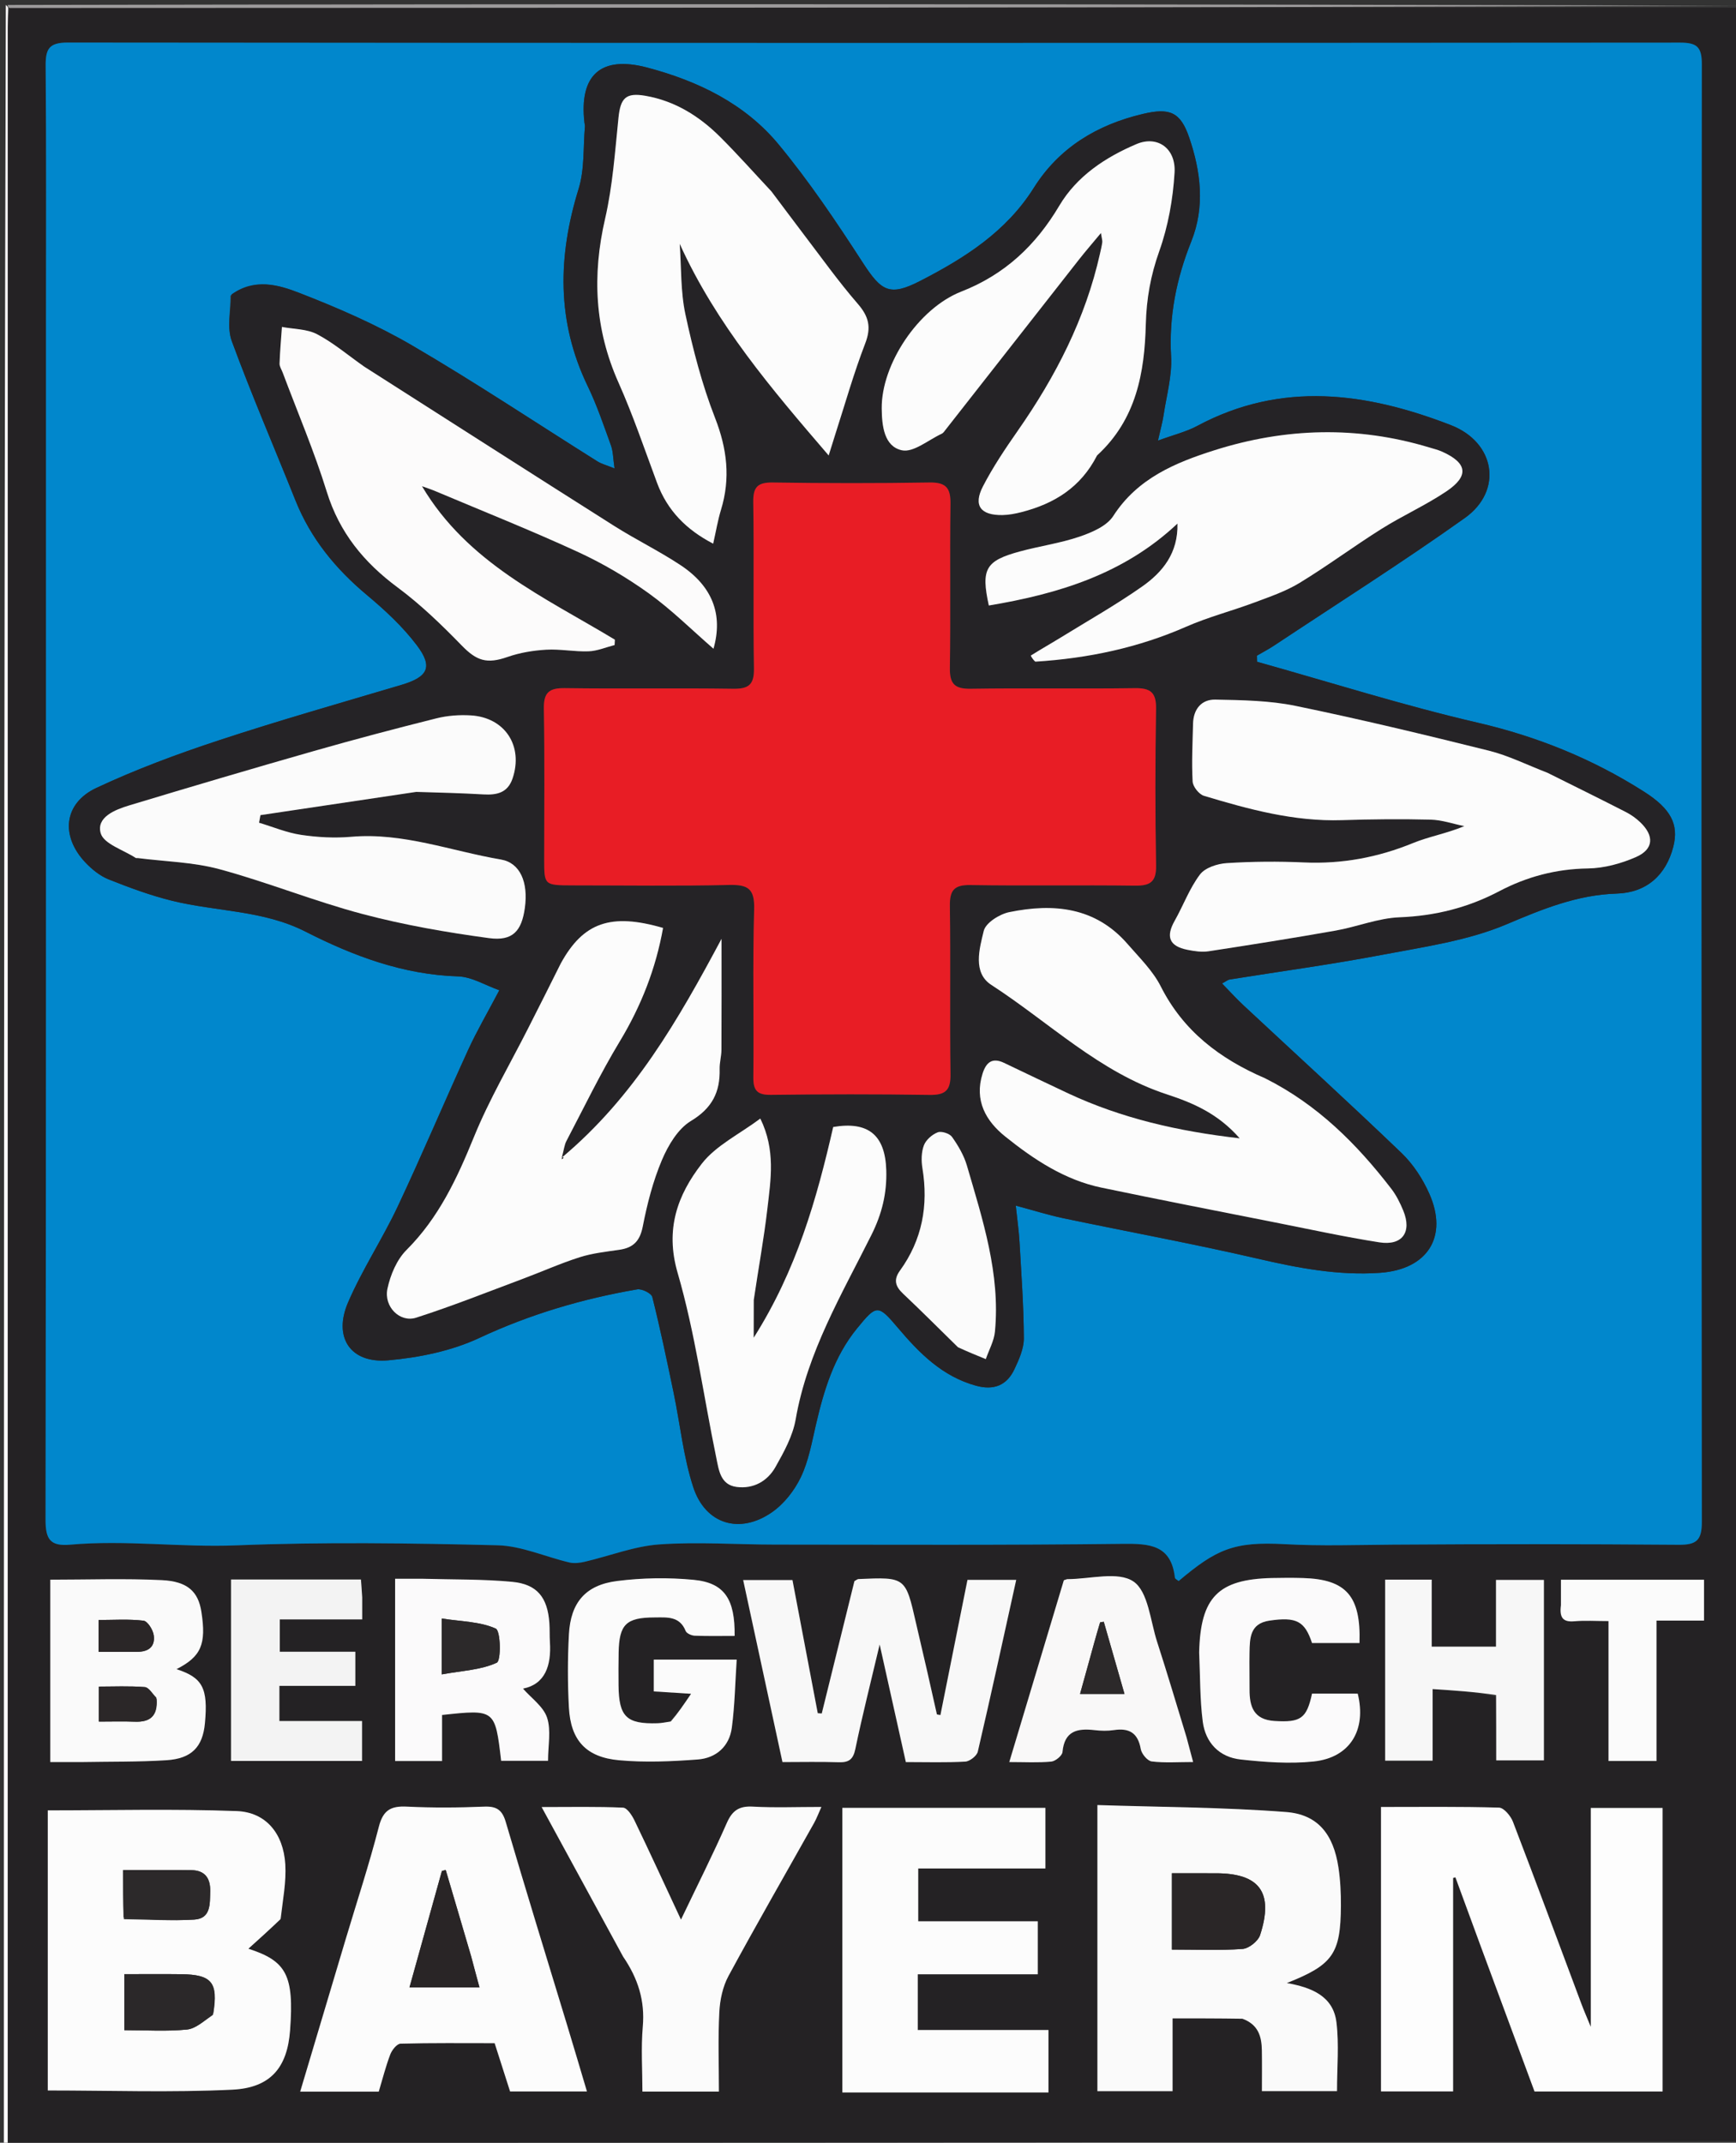 <?xml version="1.0" encoding="UTF-8"?>
<svg xmlns="http://www.w3.org/2000/svg" xmlns:xlink="http://www.w3.org/1999/xlink" version="1.1" id="Layer_1" x="0px" y="0px" width="100%" viewBox="0 0 449 554" xml:space="preserve">
<rect x="0" y="0" width="449" height="554" fill="#333333" stroke="none"/>
<path fill="#242224" opacity="1" stroke="none" d=" M450,2   C450,185.693 450,369.385 449.531,553.541   C300.137,554.005 151.21,554.005 1.993,554.005   C1.993,551.837 1.993,550.199 1.993,548.562   C1.993,368.074 1.993,187.587 1.998,7.099   C1.998,5.434 2.072,3.77 2.566,2.06   C152.014,2.009 301.007,2.005 450,2  M11.893,84.5   C11.893,90.166 11.893,95.832 11.893,101.498   C11.894,198.659 11.933,295.82 11.783,392.981   C11.775,398.026 13.039,399.828 18.167,399.37   C32.486,398.091 46.792,400.119 61.179,399.544   C83.642,398.647 106.175,398.974 128.66,399.525   C134.9,399.678 141.061,402.521 147.293,403.977   C148.554,404.272 150.02,404.072 151.314,403.77   C157.719,402.273 164.035,399.766 170.503,399.305   C180.427,398.598 190.45,399.343 200.431,399.348   C230.429,399.364 260.429,399.514 290.423,399.154   C297.427,399.07 302.924,399.473 303.877,407.898   C303.914,408.227 304.525,408.492 304.848,408.769   C314.566,400.586 319.076,398.509 332.261,399.238   C341.624,399.756 350.915,399.428 360.247,399.363   C384.911,399.192 409.578,399.203 434.242,399.395   C438.763,399.431 440.168,398.226 440.163,393.539   C440.036,267.88 440.039,142.221 440.159,16.562   C440.163,12.078 438.83,11.017 434.501,11.02   C295.509,11.128 156.518,11.135 17.526,11.001   C12.689,10.996 11.773,12.64 11.809,17.005   C11.994,39.168 11.894,61.335 11.893,84.5  M383.312,504.138   C387.864,516.411 392.416,528.685 396.892,540.753   C408.253,540.753 419.197,540.753 430.012,540.753   C430.012,516.16 430.012,491.815 430.012,467.442   C423.494,467.442 417.406,467.442 411.438,467.442   C411.438,486.195 411.438,504.692 411.438,524.032   C410.444,521.604 409.676,519.86 409.008,518.077   C403.126,502.38 397.317,486.655 391.307,471.007   C390.727,469.497 388.97,467.393 387.706,467.355   C377.603,467.056 367.486,467.188 357.182,467.188   C357.182,492.009 357.182,516.362 357.182,540.723   C363.729,540.723 369.983,540.723 375.834,540.723   C375.834,522.148 375.834,503.849 375.834,485.55   C376.031,485.492 376.229,485.434 376.427,485.375   C378.638,491.382 380.85,497.389 383.312,504.138  M72.764,495.839   C73.145,491.226 74.065,486.58 73.786,482.007   C73.3,474.047 68.781,468.525 61.201,468.247   C44.972,467.651 28.705,468.064 12.357,468.064   C12.357,492.073 12.357,516.439 12.357,540.486   C28.482,540.486 44.307,541.042 60.068,540.285   C70.078,539.805 74.319,534.47 75.028,524.916   C76.085,510.66 74.078,507.018 64.243,503.835   C66.701,501.624 69.535,499.074 72.764,495.839  M321.779,522.028   C325.515,523.469 326.31,526.611 326.369,530.113   C326.429,533.684 326.382,537.257 326.382,540.656   C333.47,540.656 339.716,540.656 345.804,540.656   C345.804,534.488 346.358,528.601 345.659,522.866   C344.838,516.126 339.295,513.854 332.826,512.709   C344.748,507.997 346.741,505.144 346.813,492.752   C346.832,489.437 346.672,486.083 346.175,482.81   C344.885,474.318 340.923,469.128 332.629,468.49   C316.452,467.247 300.18,467.225 283.831,466.693   C283.831,492.108 283.831,516.46 283.831,540.67   C290.482,540.67 296.734,540.67 303.275,540.67   C303.275,534.215 303.275,528.091 303.275,521.841   C309.353,521.841 315.128,521.841 321.779,522.028  M146.47,523.018   C141.224,505.698 135.908,488.4 130.8,471.041   C129.879,467.913 128.407,466.968 125.206,467.101   C118.558,467.377 111.879,467.424 105.235,467.097   C101.128,466.895 99.097,467.972 97.994,472.267   C95.475,482.07 92.297,491.703 89.397,501.408   C85.505,514.427 81.622,527.449 77.639,540.79   C84.687,540.79 91.259,540.79 97.959,540.79   C98.954,537.486 99.764,534.255 100.942,531.164   C101.375,530.027 102.652,528.413 103.582,528.388   C111.675,528.169 119.777,528.262 127.935,528.262   C129.383,532.788 130.686,536.861 131.928,540.744   C138.742,540.744 145.147,540.744 151.806,540.744   C150.067,534.881 148.42,529.323 146.47,523.018  M238.5,541   C249.407,541 260.314,541 271.178,541   C271.178,535.34 271.178,530.384 271.178,524.849   C259.808,524.849 248.596,524.849 237.37,524.849   C237.37,519.839 237.37,515.414 237.37,510.452   C247.862,510.452 258.102,510.452 268.413,510.452   C268.413,505.675 268.413,501.443 268.413,496.743   C257.867,496.743 247.627,496.743 237.491,496.743   C237.491,492.053 237.491,487.844 237.491,483.089   C248.748,483.089 259.629,483.089 270.379,483.089   C270.379,477.472 270.379,472.421 270.379,467.411   C252.698,467.411 235.43,467.411 217.861,467.411   C217.861,491.977 217.861,516.317 217.861,541   C224.566,541 231.033,541 238.5,541  M161.32,506.202   C165.036,511.543 166.834,517.292 166.252,523.956   C165.768,529.508 166.153,535.136 166.153,540.774   C173.018,540.774 179.27,540.774 185.937,540.774   C185.937,533.775 185.693,526.984 186.045,520.224   C186.209,517.061 186.929,513.635 188.419,510.882   C195.61,497.6 203.157,484.51 210.55,471.336   C211.218,470.146 211.691,468.847 212.442,467.181   C205.997,467.181 200.331,467.41 194.695,467.097   C191.176,466.902 189.405,468.091 187.984,471.322   C184.419,479.422 180.425,487.333 176.127,496.314   C171.821,487.085 168.042,478.85 164.109,470.689   C163.469,469.361 162.195,467.41 161.141,467.363   C154.438,467.059 147.714,467.208 140.086,467.208   C147.373,480.569 154.183,493.053 161.32,506.202  M239.735,431.759   C238.792,427.713 237.832,423.671 236.91,419.62   C234.206,407.731 234.212,407.727 222.029,408.262   C221.749,408.274 221.48,408.537 220.99,408.798   C218.197,420.103 215.368,431.558 212.539,443.014   C212.195,442.991 211.85,442.968 211.506,442.945   C209.32,431.444 207.133,419.942 204.962,408.517   C200.593,408.517 196.552,408.517 192.214,408.517   C195.627,424.325 198.955,439.739 202.375,455.578   C207.298,455.578 212.107,455.466 216.906,455.624   C219.512,455.709 220.658,454.945 221.229,452.19   C223.013,443.587 225.182,435.065 227.517,425.178   C229.96,436.15 232.109,445.798 234.288,455.579   C239.699,455.579 244.697,455.743 249.669,455.458   C250.829,455.391 252.645,453.971 252.899,452.879   C256.328,438.167 259.534,423.402 262.834,408.475   C258.416,408.475 254.342,408.475 250.226,408.475   C247.856,420.313 245.542,431.869 243.229,443.424   C242.927,443.37 242.625,443.315 242.323,443.26   C241.519,439.697 240.714,436.135 239.735,431.759  M21.578,455.574   C28.729,455.442 35.895,455.556 43.025,455.105   C49.585,454.69 52.435,451.649 53.002,445.53   C53.842,436.47 52.41,433.75 45.65,431.557   C52.025,428.299 53.395,425.142 52.087,416.725   C51.286,411.569 48.58,408.862 41.863,408.538   C32.294,408.078 22.687,408.421 13.006,408.421   C13.006,424.223 13.006,439.648 13.006,455.574   C15.686,455.574 18.146,455.574 21.578,455.574  M108.603,408.18   C106.49,408.18 104.377,408.18 102.192,408.18   C102.192,424.218 102.192,439.727 102.192,455.315   C106.308,455.315 110.071,455.315 114.332,455.315   C114.332,451.157 114.332,447.242 114.332,443.402   C128.049,441.93 128.049,441.93 129.618,455.253   C133.632,455.253 137.683,455.253 141.745,455.253   C141.745,451.299 142.581,447.378 141.493,444.093   C140.542,441.22 137.429,439.064 135.269,436.589   C140.988,435.454 142.616,430.653 142.231,424.589   C142.126,422.931 142.208,421.262 142.09,419.606   C141.624,413.041 138.95,409.59 132.472,408.978   C124.885,408.262 117.216,408.408 108.603,408.18  M173.054,445.172   C172.065,445.299 171.079,445.511 170.087,445.541   C162.031,445.788 160.061,443.876 159.98,435.743   C159.952,432.914 159.953,430.084 160.006,427.255   C160.144,419.99 161.92,418.197 169.321,418.185   C172.405,418.18 175.787,417.76 177.334,421.677   C177.585,422.313 178.847,422.873 179.664,422.905   C183.111,423.041 186.567,422.963 190.005,422.963   C190.133,413.457 187.383,409.23 179.432,408.462   C172.869,407.828 166.105,407.934 159.564,408.769   C151.414,409.81 147.593,414.358 147.147,422.529   C146.802,428.833 146.799,435.186 147.143,441.491   C147.604,449.936 151.542,454.331 160.13,455.11   C166.855,455.721 173.717,455.418 180.472,454.911   C185.188,454.556 188.63,451.552 189.275,446.724   C190.051,440.91 190.146,435.005 190.54,429.089   C182.819,429.089 176.059,429.089 169.094,429.089   C169.094,431.893 169.094,434.479 169.094,437.312   C171.839,437.485 174.426,437.649 178.74,437.923   C176.73,440.887 175.336,442.945 173.054,445.172  M386.981,438.732   C386.981,444.186 386.981,449.64 386.981,455.138   C391.42,455.138 395.44,455.138 399.321,455.138   C399.321,439.286 399.321,423.885 399.321,408.483   C395.066,408.483 391.164,408.483 386.923,408.483   C386.923,414.389 386.923,419.986 386.923,425.737   C381.341,425.737 376.106,425.737 370.298,425.737   C370.298,419.781 370.298,414.064 370.298,408.406   C365.948,408.406 362.177,408.406 358.255,408.406   C358.255,424.169 358.255,439.693 358.255,455.217   C362.449,455.217 366.334,455.217 370.534,455.217   C370.534,449.074 370.534,443.296 370.534,436.708   C376.227,437.078 381.57,437.425 386.981,438.732  M306.802,448.797   C304.304,440.697 301.889,432.571 299.281,424.507   C297.518,419.056 296.979,411.499 293.159,408.895   C289.178,406.18 281.914,408.279 276.086,408.281   C275.927,408.281 275.768,408.375 275.154,408.568   C270.57,423.834 265.909,439.358 261.04,455.574   C265.035,455.574 268.492,455.776 271.9,455.456   C272.979,455.354 274.719,453.929 274.804,452.987   C275.299,447.522 278.642,446.794 283.104,447.321   C284.748,447.515 286.465,447.558 288.094,447.311   C292.073,446.71 294.317,448.048 295.048,452.215   C295.266,453.457 296.778,455.275 297.875,455.412   C301.243,455.831 304.698,455.565 308.591,455.565   C307.915,453.054 307.451,451.329 306.802,448.797  M93.682,412.586   C93.571,411.165 93.46,409.745 93.353,408.369   C81.892,408.369 70.949,408.369 59.752,408.369   C59.752,424.113 59.752,439.644 59.752,455.286   C71.325,455.286 82.551,455.286 93.642,455.286   C93.642,451.733 93.642,448.504 93.642,444.971   C86.332,444.971 79.397,444.971 72.262,444.971   C72.262,441.918 72.262,439.183 72.262,435.882   C78.998,435.882 85.546,435.882 91.904,435.882   C91.904,432.709 91.904,430.106 91.904,427.058   C85.232,427.058 78.819,427.058 72.364,427.058   C72.364,424.037 72.364,421.48 72.364,418.7   C76.16,418.7 79.645,418.7 83.13,418.7   C86.55,418.7 89.969,418.7 93.682,418.7   C93.682,416.435 93.682,414.954 93.682,412.586  M310.152,427.662   C310.424,433.47 310.34,439.324 311.072,445.073   C311.771,450.559 315.344,454.308 320.875,454.912   C327.122,455.595 333.535,456.077 339.749,455.429   C349.198,454.444 353.486,447.268 351.161,437.878   C347.205,437.878 343.249,437.878 339.344,437.878   C337.954,444.372 336.367,445.367 329.641,444.953   C324.243,444.62 323.157,441.232 323.183,436.775   C323.202,433.61 323.115,430.444 323.176,427.281   C323.249,423.539 323.269,419.755 328.317,419.013   C335.273,417.991 337.465,419.105 339.345,424.807   C343.457,424.807 347.547,424.807 351.619,424.807   C352.013,412.647 348.182,408.315 336.985,407.994   C334.323,407.917 331.655,407.927 328.992,407.99   C315.098,408.315 310.484,412.915 310.152,427.662  M403.724,415.501   C403.305,418.208 404.225,419.444 407.186,419.179   C409.931,418.934 412.716,419.127 416.028,419.127   C416.028,431.589 416.028,443.436 416.028,455.296   C420.363,455.296 424.123,455.296 428.437,455.296   C428.437,443.153 428.437,431.27 428.437,419.009   C432.909,419.009 436.828,419.009 440.731,419.009   C440.731,415.222 440.731,411.845 440.731,408.431   C428.33,408.431 416.268,408.431 403.724,408.431   C403.724,410.63 403.724,412.583 403.724,415.501  z"></path>
<path fill="#FFFDFE" opacity="1" stroke="none" d=" M2.111,2.105   C2.072,3.77 1.998,5.434 1.998,7.099   C1.993,187.587 1.993,368.074 1.993,548.562   C1.993,550.199 1.993,551.837 1.993,554.005   C151.21,554.005 300.137,554.005 449.531,554.003   C448.667,554.333 447.334,554.956 446,554.958   C405,555.009 364,555 323,555   C215.667,555 108.333,555 1,555   C1,370.333 1,185.667 1.507,1.278   C2.046,1.74 2.079,1.923 2.111,2.105  z"></path>
<path fill="#9D9B9C" opacity="1" stroke="none" d=" M2.566,2.06   C2.079,1.923 2.046,1.74 2.007,1.278   C151.333,1 300.667,1 450,1.5   C301.007,2.005 152.014,2.009 2.566,2.06  z"></path>
<path fill="#0187CC" opacity="1" stroke="none" d=" M11.893,84   C11.894,61.335 11.994,39.168 11.809,17.005   C11.773,12.64 12.689,10.996 17.526,11.001   C156.518,11.135 295.509,11.128 434.501,11.02   C438.83,11.017 440.163,12.078 440.159,16.562   C440.039,142.221 440.036,267.88 440.163,393.539   C440.168,398.226 438.763,399.431 434.242,399.395   C409.578,399.203 384.911,399.192 360.247,399.363   C350.915,399.428 341.624,399.756 332.261,399.238   C319.076,398.509 314.566,400.586 304.848,408.769   C304.525,408.492 303.914,408.227 303.877,407.898   C302.924,399.473 297.427,399.07 290.423,399.154   C260.429,399.514 230.429,399.364 200.431,399.348   C190.45,399.343 180.427,398.598 170.503,399.305   C164.035,399.766 157.719,402.273 151.314,403.77   C150.02,404.072 148.554,404.272 147.293,403.977   C141.061,402.521 134.9,399.678 128.66,399.525   C106.175,398.974 83.642,398.647 61.179,399.544   C46.792,400.119 32.486,398.091 18.167,399.37   C13.039,399.828 11.775,398.026 11.783,392.981   C11.933,295.82 11.894,198.659 11.893,101.498   C11.893,95.832 11.893,90.166 11.893,84  M59.612,76.456   C59.662,80.389 58.666,84.708 59.948,88.188   C65.054,102.052 70.918,115.635 76.409,129.36   C80.348,139.205 86.766,147.046 94.859,153.811   C99.548,157.729 104.151,161.99 107.814,166.836   C112.086,172.488 110.666,175.043 103.809,177.081   C88.015,181.776 72.157,186.282 56.514,191.439   C45.792,194.975 35.133,198.932 24.923,203.718   C16.462,207.683 15.597,216.156 22.113,223.021   C23.797,224.795 25.888,226.483 28.125,227.372   C33.513,229.513 39.004,231.548 44.625,232.922   C56.042,235.714 68.121,235.322 79.008,240.866   C91.379,247.164 104.241,251.988 118.468,252.443   C122.062,252.558 125.589,254.776 129.145,256.026   C126.007,261.987 123.305,266.591 121.096,271.419   C114.934,284.889 109.176,298.546 102.866,311.944   C98.903,320.359 93.702,328.213 90.024,336.736   C86.11,345.807 90.673,352.576 100.436,351.706   C108.41,350.995 116.746,349.301 123.939,345.94   C137.071,339.803 150.658,335.794 164.806,333.36   C166.013,333.152 168.473,334.37 168.716,335.337   C170.774,343.539 172.506,351.826 174.229,360.11   C175.919,368.235 176.743,376.627 179.292,384.464   C182.438,394.134 191.371,396.788 199.714,390.948   C202.815,388.777 205.487,385.349 207.133,381.91   C209.111,377.779 209.943,373.06 210.99,368.53   C213.069,359.542 215.664,350.816 221.638,343.494   C226.737,337.244 227.059,337.188 232.276,343.352   C237.828,349.911 243.743,355.872 252.415,358.265   C257.007,359.532 260.388,358.216 262.364,354.026   C263.554,351.502 264.821,348.672 264.807,345.986   C264.765,337.709 264.165,329.432 263.693,321.16   C263.526,318.242 263.101,315.338 262.717,311.706   C267.409,312.962 271.178,314.162 275.03,314.969   C291.797,318.482 308.661,321.568 325.344,325.435   C335.801,327.859 346.188,329.842 356.952,329.079   C369.191,328.212 374.613,319.807 369.697,308.669   C368,304.823 365.519,301.009 362.501,298.114   C349.04,285.197 335.246,272.628 321.598,259.905   C319.74,258.173 318.033,256.28 316.074,254.275   C317.169,253.689 317.573,253.324 318.024,253.252   C331.17,251.14 344.378,249.364 357.451,246.874   C368.334,244.801 379.624,243.231 389.686,238.966   C399.018,235.011 407.939,231.356 418.17,231.034   C425.871,230.792 430.895,226.264 432.78,218.934   C434.261,213.177 432.178,209.118 425.228,204.693   C411.916,196.219 397.638,190.428 382.138,186.839   C362.949,182.395 344.117,176.414 325.13,171.097   C325.118,170.571 325.106,170.044 325.093,169.518   C326.582,168.648 328.119,167.85 329.554,166.898   C346.034,155.965 362.763,145.38 378.871,133.922   C388.813,126.851 386.729,114.367 375.271,109.924   C353.425,101.453 331.493,98.422 309.617,110.142   C306.835,111.632 303.66,112.391 299.496,113.919   C300.199,110.782 300.688,109.085 300.946,107.353   C301.7,102.289 303.174,97.165 302.891,92.148   C302.305,81.73 304.28,71.99 308.112,62.424   C311.708,53.444 310.58,44.358 307.571,35.548   C305.303,28.906 302.498,27.823 295.567,29.463   C283.73,32.263 273.917,38.179 267.368,48.591   C260.222,59.952 249.437,66.757 237.973,72.646   C230.044,76.72 227.935,75.293 223.096,67.819   C216.322,57.357 209.322,46.943 201.393,37.356   C192.657,26.792 180.503,20.931 167.402,17.47   C155.351,14.288 149.765,19.424 151.161,31.727   C151.198,32.058 151.316,32.393 151.288,32.716   C150.811,38.092 151.222,43.746 149.662,48.789   C144.28,66.19 143.913,83.087 151.997,99.816   C154.38,104.747 156.146,109.986 158.016,115.149   C158.59,116.733 158.568,118.533 158.949,121.117   C156.845,120.263 155.577,119.952 154.527,119.292   C138.604,109.299 122.943,98.862 106.719,89.387   C97.443,83.97 87.448,79.624 77.414,75.73   C72.041,73.646 65.874,71.818 59.612,76.456  z"></path>
<path fill="#FDFDFD" opacity="1" stroke="none" d=" M383.187,503.767   C380.85,497.389 378.638,491.382 376.427,485.375   C376.229,485.434 376.031,485.492 375.834,485.55   C375.834,503.849 375.834,522.148 375.834,540.723   C369.983,540.723 363.729,540.723 357.182,540.723   C357.182,516.362 357.182,492.009 357.182,467.188   C367.486,467.188 377.603,467.056 387.706,467.355   C388.97,467.393 390.727,469.497 391.307,471.007   C397.317,486.655 403.126,502.38 409.008,518.077   C409.676,519.86 410.444,521.604 411.438,524.032   C411.438,504.692 411.438,486.195 411.438,467.442   C417.406,467.442 423.494,467.442 430.012,467.442   C430.012,491.815 430.012,516.16 430.012,540.753   C419.197,540.753 408.253,540.753 396.892,540.753   C392.416,528.685 387.864,516.411 383.187,503.767  z"></path>
<path fill="#FCFCFC" opacity="1" stroke="none" d=" M72.567,496.182   C69.535,499.074 66.701,501.624 64.243,503.835   C74.078,507.018 76.085,510.66 75.028,524.916   C74.319,534.47 70.078,539.805 60.068,540.285   C44.307,541.042 28.482,540.486 12.357,540.486   C12.357,516.439 12.357,492.073 12.357,468.064   C28.705,468.064 44.972,467.651 61.201,468.247   C68.781,468.525 73.3,474.047 73.786,482.007   C74.065,486.58 73.145,491.226 72.567,496.182  M55.174,520.556   C56.463,512.57 54.833,510.533 46.919,510.427   C41.99,510.362 37.059,510.415 32.163,510.415   C32.163,515.572 32.163,520.121 32.163,524.896   C37.781,524.896 43.101,525.249 48.335,524.734   C50.637,524.507 52.764,522.513 55.174,520.556  M32.04,496.21   C38.107,496.279 44.194,496.671 50.235,496.306   C54.564,496.046 54.276,492.259 54.366,489.053   C54.461,485.651 53.037,483.579 49.507,483.525   C43.737,483.438 37.965,483.502 31.848,483.502   C31.848,487.671 31.848,491.471 32.04,496.21  z"></path>
<path fill="#FAFAFA" opacity="1" stroke="none" d=" M321.341,521.935   C315.128,521.841 309.353,521.841 303.275,521.841   C303.275,528.091 303.275,534.215 303.275,540.67   C296.734,540.67 290.482,540.67 283.831,540.67   C283.831,516.46 283.831,492.108 283.831,466.693   C300.18,467.225 316.452,467.247 332.629,468.49   C340.923,469.128 344.885,474.318 346.175,482.81   C346.672,486.083 346.832,489.437 346.813,492.752   C346.741,505.144 344.748,507.997 332.826,512.709   C339.295,513.854 344.838,516.126 345.659,522.866   C346.358,528.601 345.804,534.488 345.804,540.656   C339.716,540.656 333.47,540.656 326.382,540.656   C326.382,537.257 326.429,533.684 326.369,530.113   C326.31,526.611 325.515,523.469 321.341,521.935  M311.518,484.327   C308.78,484.327 306.043,484.327 303.103,484.327   C303.103,488.256 303.103,491.397 303.103,494.539   C303.103,497.642 303.103,500.745 303.103,504.06   C309.546,504.06 315.492,504.324 321.388,503.89   C323.024,503.769 325.406,501.868 325.917,500.29   C329.476,489.281 325.79,484.332 314.458,484.328   C313.795,484.328 313.132,484.328 311.518,484.327  z"></path>
<path fill="#FCFCFC" opacity="1" stroke="none" d=" M146.621,523.391   C148.42,529.323 150.067,534.881 151.806,540.744   C145.147,540.744 138.742,540.744 131.928,540.744   C130.686,536.861 129.383,532.788 127.935,528.262   C119.777,528.262 111.675,528.169 103.582,528.388   C102.652,528.413 101.375,530.027 100.942,531.164   C99.764,534.255 98.954,537.486 97.959,540.79   C91.259,540.79 84.687,540.79 77.639,540.79   C81.622,527.449 85.505,514.427 89.397,501.408   C92.297,491.703 95.475,482.07 97.994,472.267   C99.097,467.972 101.128,466.895 105.235,467.097   C111.879,467.424 118.558,467.377 125.206,467.101   C128.407,466.968 129.879,467.913 130.8,471.041   C135.908,488.4 141.224,505.698 146.621,523.391  M121.841,505.71   C119.653,498.298 117.465,490.887 115.278,483.475   C114.95,483.562 114.623,483.649 114.296,483.736   C111.519,493.704 108.743,503.673 105.909,513.846   C112.174,513.846 117.943,513.846 124.014,513.846   C123.304,511.252 122.655,508.879 121.841,505.71  z"></path>
<path fill="#FCFCFC" opacity="1" stroke="none" d=" M238,541   C231.033,541 224.566,541 217.861,541   C217.861,516.317 217.861,491.977 217.861,467.411   C235.43,467.411 252.698,467.411 270.379,467.411   C270.379,472.421 270.379,477.472 270.379,483.089   C259.629,483.089 248.748,483.089 237.491,483.089   C237.491,487.844 237.491,492.053 237.491,496.743   C247.627,496.743 257.867,496.743 268.413,496.743   C268.413,501.443 268.413,505.675 268.413,510.452   C258.102,510.452 247.862,510.452 237.37,510.452   C237.37,515.414 237.37,519.839 237.37,524.849   C248.596,524.849 259.808,524.849 271.178,524.849   C271.178,530.384 271.178,535.34 271.178,541   C260.314,541 249.407,541 238,541  z"></path>
<path fill="#FBFBFB" opacity="1" stroke="none" d=" M161.156,505.87   C154.183,493.053 147.373,480.569 140.086,467.208   C147.714,467.208 154.438,467.059 161.141,467.363   C162.195,467.41 163.469,469.361 164.109,470.689   C168.042,478.85 171.821,487.085 176.127,496.314   C180.425,487.333 184.419,479.422 187.984,471.322   C189.405,468.091 191.176,466.902 194.695,467.097   C200.331,467.41 205.997,467.181 212.442,467.181   C211.691,468.847 211.218,470.146 210.55,471.336   C203.157,484.51 195.61,497.6 188.419,510.882   C186.929,513.635 186.209,517.061 186.045,520.224   C185.693,526.984 185.937,533.775 185.937,540.774   C179.27,540.774 173.018,540.774 166.153,540.774   C166.153,535.136 165.768,529.508 166.252,523.956   C166.834,517.292 165.036,511.543 161.156,505.87  z"></path>
<path fill="#F8F8F8" opacity="1" stroke="none" d=" M239.822,432.166   C240.714,436.135 241.519,439.697 242.323,443.26   C242.625,443.315 242.927,443.37 243.229,443.424   C245.542,431.869 247.856,420.313 250.226,408.475   C254.342,408.475 258.416,408.475 262.834,408.475   C259.534,423.402 256.328,438.167 252.899,452.879   C252.645,453.971 250.829,455.391 249.669,455.458   C244.697,455.743 239.699,455.579 234.288,455.579   C232.109,445.798 229.96,436.15 227.517,425.178   C225.182,435.065 223.013,443.587 221.229,452.19   C220.658,454.945 219.512,455.709 216.906,455.624   C212.107,455.466 207.298,455.578 202.375,455.578   C198.955,439.739 195.627,424.325 192.214,408.517   C196.552,408.517 200.593,408.517 204.962,408.517   C207.133,419.942 209.32,431.444 211.506,442.945   C211.85,442.968 212.195,442.991 212.539,443.014   C215.368,431.558 218.197,420.103 220.99,408.798   C221.48,408.537 221.749,408.274 222.029,408.262   C234.212,407.727 234.206,407.731 236.91,419.62   C237.832,423.671 238.792,427.713 239.822,432.166  z"></path>
<path fill="#FAFAFA" opacity="1" stroke="none" d=" M21.092,455.574   C18.146,455.574 15.686,455.574 13.006,455.574   C13.006,439.648 13.006,424.223 13.006,408.421   C22.687,408.421 32.294,408.078 41.863,408.538   C48.58,408.862 51.286,411.569 52.087,416.725   C53.395,425.142 52.025,428.299 45.65,431.557   C52.41,433.75 53.842,436.47 53.002,445.53   C52.435,451.649 49.585,454.69 43.025,455.105   C35.895,455.556 28.729,455.442 21.092,455.574  M40.44,438.896   C39.448,437.953 38.514,436.281 37.453,436.196   C33.437,435.874 29.379,436.066 25.573,436.066   C25.573,439.499 25.573,442.211 25.573,445.114   C28.913,445.114 31.885,445.02 34.849,445.137   C38.715,445.291 40.857,443.794 40.44,438.896  M35.109,427.062   C38.104,427.215 40.191,426.01 39.767,422.818   C39.579,421.402 38.174,419.155 37.112,419.028   C33.27,418.568 29.339,418.847 25.497,418.847   C25.497,421.92 25.497,424.333 25.497,427.081   C28.593,427.081 31.397,427.081 35.109,427.062  z"></path>
<path fill="#FBFAFB" opacity="1" stroke="none" d=" M109.093,408.18   C117.216,408.408 124.885,408.262 132.472,408.978   C138.95,409.59 141.624,413.041 142.09,419.606   C142.208,421.262 142.126,422.931 142.231,424.589   C142.616,430.653 140.988,435.454 135.269,436.589   C137.429,439.064 140.542,441.22 141.493,444.093   C142.581,447.378 141.745,451.299 141.745,455.253   C137.683,455.253 133.632,455.253 129.618,455.253   C128.049,441.93 128.049,441.93 114.332,443.402   C114.332,447.242 114.332,451.157 114.332,455.315   C110.071,455.315 106.308,455.315 102.192,455.315   C102.192,439.727 102.192,424.218 102.192,408.18   C104.377,408.18 106.49,408.18 109.093,408.18  M114.254,425.53   C114.254,427.613 114.254,429.696 114.254,432.91   C119.598,431.94 124.436,431.762 128.485,429.884   C129.637,429.35 129.499,421.649 128.22,421.07   C124.191,419.25 119.339,419.253 114.254,418.465   C114.254,421.366 114.254,422.985 114.254,425.53  z"></path>
<path fill="#FBFBFB" opacity="1" stroke="none" d=" M173.497,445.087   C175.336,442.945 176.73,440.887 178.74,437.923   C174.426,437.649 171.839,437.485 169.094,437.312   C169.094,434.479 169.094,431.893 169.094,429.089   C176.059,429.089 182.819,429.089 190.54,429.089   C190.146,435.005 190.051,440.91 189.275,446.724   C188.63,451.552 185.188,454.556 180.472,454.911   C173.717,455.418 166.855,455.721 160.13,455.11   C151.542,454.331 147.604,449.936 147.143,441.491   C146.799,435.186 146.802,428.833 147.147,422.529   C147.593,414.358 151.414,409.81 159.564,408.769   C166.105,407.934 172.869,407.828 179.432,408.462   C187.383,409.23 190.133,413.457 190.005,422.963   C186.567,422.963 183.111,423.041 179.664,422.905   C178.847,422.873 177.585,422.313 177.334,421.677   C175.787,417.76 172.405,418.18 169.321,418.185   C161.92,418.197 160.144,419.99 160.006,427.255   C159.953,430.084 159.952,432.914 159.98,435.743   C160.061,443.876 162.031,445.788 170.087,445.541   C171.079,445.511 172.065,445.299 173.497,445.087  z"></path>
<path fill="#F7F7F7" opacity="1" stroke="none" d=" M386.947,438.252   C381.57,437.425 376.227,437.078 370.534,436.708   C370.534,443.296 370.534,449.074 370.534,455.217   C366.334,455.217 362.449,455.217 358.255,455.217   C358.255,439.693 358.255,424.169 358.255,408.406   C362.177,408.406 365.948,408.406 370.298,408.406   C370.298,414.064 370.298,419.781 370.298,425.737   C376.106,425.737 381.341,425.737 386.923,425.737   C386.923,419.986 386.923,414.389 386.923,408.483   C391.164,408.483 395.066,408.483 399.321,408.483   C399.321,423.885 399.321,439.286 399.321,455.138   C395.44,455.138 391.42,455.138 386.981,455.138   C386.981,449.64 386.981,444.186 386.947,438.252  z"></path>
<path fill="#F9F8F8" opacity="1" stroke="none" d=" M306.895,449.2   C307.451,451.329 307.915,453.054 308.591,455.565   C304.698,455.565 301.243,455.831 297.875,455.412   C296.778,455.275 295.266,453.457 295.048,452.215   C294.317,448.048 292.073,446.71 288.094,447.311   C286.465,447.558 284.748,447.515 283.104,447.321   C278.642,446.794 275.299,447.522 274.804,452.987   C274.719,453.929 272.979,455.354 271.9,455.456   C268.492,455.776 265.035,455.574 261.04,455.574   C265.909,439.358 270.57,423.834 275.154,408.568   C275.768,408.375 275.927,408.281 276.086,408.281   C281.914,408.279 289.178,406.18 293.159,408.895   C296.979,411.499 297.518,419.056 299.281,424.507   C301.889,432.571 304.304,440.697 306.895,449.2  M282.854,425.359   C281.713,429.457 280.572,433.555 279.346,437.956   C283.344,437.956 286.791,437.956 290.834,437.956   C288.996,431.554 287.237,425.426 285.479,419.298   C285.165,419.349 284.852,419.4 284.538,419.451   C284.029,421.16 283.52,422.87 282.854,425.359  z"></path>
<path fill="#F3F3F3" opacity="1" stroke="none" d=" M93.682,413.029   C93.682,414.954 93.682,416.435 93.682,418.7   C89.969,418.7 86.55,418.7 83.13,418.7   C79.645,418.7 76.16,418.7 72.364,418.7   C72.364,421.48 72.364,424.037 72.364,427.058   C78.819,427.058 85.232,427.058 91.904,427.058   C91.904,430.106 91.904,432.709 91.904,435.882   C85.546,435.882 78.998,435.882 72.262,435.882   C72.262,439.183 72.262,441.918 72.262,444.971   C79.397,444.971 86.332,444.971 93.642,444.971   C93.642,448.504 93.642,451.733 93.642,455.286   C82.551,455.286 71.325,455.286 59.752,455.286   C59.752,439.644 59.752,424.113 59.752,408.369   C70.949,408.369 81.892,408.369 93.353,408.369   C93.46,409.745 93.571,411.165 93.682,413.029  z"></path>
<path fill="#FBFAFB" opacity="1" stroke="none" d=" M310.152,427.19   C310.484,412.915 315.098,408.315 328.992,407.99   C331.655,407.927 334.323,407.917 336.985,407.994   C348.182,408.315 352.013,412.647 351.619,424.807   C347.547,424.807 343.457,424.807 339.345,424.807   C337.465,419.105 335.273,417.991 328.317,419.013   C323.269,419.755 323.249,423.539 323.176,427.281   C323.115,430.444 323.202,433.61 323.183,436.775   C323.157,441.232 324.243,444.62 329.641,444.953   C336.367,445.367 337.954,444.372 339.344,437.878   C343.249,437.878 347.205,437.878 351.162,437.883   C353.486,447.268 349.198,454.444 339.749,455.429   C333.535,456.077 327.122,455.595 320.875,454.912   C315.344,454.308 311.771,450.559 311.072,445.073   C310.34,439.324 310.424,433.47 310.152,427.19  z"></path>
<path fill="#FBFBFB" opacity="1" stroke="none" d=" M403.724,415.018   C403.724,412.583 403.724,410.63 403.724,408.431   C416.268,408.431 428.33,408.431 440.731,408.431   C440.731,411.845 440.731,415.222 440.731,419.009   C436.828,419.009 432.909,419.009 428.437,419.009   C428.437,431.27 428.437,443.153 428.437,455.296   C424.123,455.296 420.363,455.296 416.028,455.296   C416.028,443.436 416.028,431.589 416.028,419.127   C412.716,419.127 409.931,418.934 407.186,419.179   C404.225,419.444 403.305,418.208 403.724,415.018  z"></path>
<path fill="#252326" opacity="1" stroke="none" d=" M59.882,76.123   C65.874,71.818 72.041,73.646 77.414,75.73   C87.448,79.624 97.443,83.97 106.719,89.387   C122.943,98.862 138.604,109.299 154.527,119.292   C155.577,119.952 156.845,120.263 158.949,121.117   C158.568,118.533 158.59,116.733 158.016,115.149   C156.146,109.986 154.38,104.747 151.997,99.816   C143.913,83.087 144.28,66.19 149.662,48.789   C151.222,43.746 150.811,38.092 151.288,32.716   C151.316,32.393 151.198,32.058 151.161,31.727   C149.765,19.424 155.351,14.288 167.402,17.47   C180.503,20.931 192.657,26.792 201.393,37.356   C209.322,46.943 216.322,57.357 223.096,67.819   C227.935,75.293 230.044,76.72 237.973,72.646   C249.437,66.757 260.222,59.952 267.368,48.591   C273.917,38.179 283.73,32.263 295.567,29.463   C302.498,27.823 305.303,28.906 307.571,35.548   C310.58,44.358 311.708,53.444 308.112,62.424   C304.28,71.99 302.305,81.73 302.891,92.148   C303.174,97.165 301.7,102.289 300.946,107.353   C300.688,109.085 300.199,110.782 299.496,113.919   C303.66,112.391 306.835,111.632 309.617,110.142   C331.493,98.422 353.425,101.453 375.271,109.924   C386.729,114.367 388.813,126.851 378.871,133.922   C362.763,145.38 346.034,155.965 329.554,166.898   C328.119,167.85 326.582,168.648 325.093,169.518   C325.106,170.044 325.118,170.571 325.13,171.097   C344.117,176.414 362.949,182.395 382.138,186.839   C397.638,190.428 411.916,196.219 425.228,204.693   C432.178,209.118 434.261,213.177 432.78,218.934   C430.895,226.264 425.871,230.792 418.17,231.034   C407.939,231.356 399.018,235.011 389.686,238.966   C379.624,243.231 368.334,244.801 357.451,246.874   C344.378,249.364 331.17,251.14 318.024,253.252   C317.573,253.324 317.169,253.689 316.074,254.275   C318.033,256.28 319.74,258.173 321.598,259.905   C335.246,272.628 349.04,285.197 362.501,298.114   C365.519,301.009 368,304.823 369.697,308.669   C374.613,319.807 369.191,328.212 356.952,329.079   C346.188,329.842 335.801,327.859 325.344,325.435   C308.661,321.568 291.797,318.482 275.03,314.969   C271.178,314.162 267.409,312.962 262.717,311.706   C263.101,315.338 263.526,318.242 263.693,321.16   C264.165,329.432 264.765,337.709 264.807,345.986   C264.821,348.672 263.554,351.502 262.364,354.026   C260.388,358.216 257.007,359.532 252.415,358.265   C243.743,355.872 237.828,349.911 232.276,343.352   C227.059,337.188 226.737,337.244 221.638,343.494   C215.664,350.816 213.069,359.542 210.99,368.53   C209.943,373.06 209.111,377.779 207.133,381.91   C205.487,385.349 202.815,388.777 199.714,390.948   C191.371,396.788 182.438,394.134 179.292,384.464   C176.743,376.627 175.919,368.235 174.229,360.11   C172.506,351.826 170.774,343.539 168.716,335.337   C168.473,334.37 166.013,333.152 164.806,333.36   C150.658,335.794 137.071,339.803 123.939,345.94   C116.746,349.301 108.41,350.995 100.436,351.706   C90.673,352.576 86.11,345.807 90.024,336.736   C93.702,328.213 98.903,320.359 102.866,311.944   C109.176,298.546 114.934,284.889 121.096,271.419   C123.305,266.591 126.007,261.987 129.145,256.026   C125.589,254.776 122.062,252.558 118.468,252.443   C104.241,251.988 91.379,247.164 79.008,240.866   C68.121,235.322 56.042,235.714 44.625,232.922   C39.004,231.548 33.513,229.513 28.125,227.372   C25.888,226.483 23.797,224.795 22.113,223.021   C15.597,216.156 16.462,207.683 24.923,203.718   C35.133,198.932 45.792,194.975 56.514,191.439   C72.157,186.282 88.015,181.776 103.809,177.081   C110.666,175.043 112.086,172.488 107.814,166.836   C104.151,161.99 99.548,157.729 94.859,153.811   C86.766,147.046 80.348,139.205 76.409,129.36   C70.918,115.635 65.054,102.052 59.948,88.188   C58.666,84.708 59.662,80.389 59.882,76.123  M148.588,228.911   C161.914,228.911 175.244,229.116 188.562,228.804   C193.43,228.69 195.205,229.738 195.054,235.059   C194.644,249.539 195.007,264.039 194.847,278.529   C194.808,282.024 195.921,283.113 199.409,283.07   C213.065,282.902 226.727,282.867 240.383,283.084   C244.483,283.149 245.901,281.942 245.838,277.738   C245.623,263.25 245.883,248.755 245.675,234.266   C245.617,230.193 246.754,228.755 250.987,228.824   C265.142,229.056 279.304,228.797 293.46,228.983   C297.406,229.035 299.091,228.116 299.011,223.762   C298.764,210.274 298.782,196.777 299.004,183.288   C299.074,179.086 297.63,177.865 293.546,177.923   C279.39,178.122 265.228,177.863 251.073,178.079   C246.92,178.143 245.612,176.829 245.675,172.682   C245.889,158.527 245.637,144.365 245.831,130.209   C245.887,126.109 244.612,124.683 240.422,124.751   C226.934,124.971 213.437,124.959 199.948,124.753   C196.047,124.694 194.762,125.803 194.825,129.819   C195.051,144.14 194.764,158.47 195.004,172.791   C195.075,177.034 193.652,178.138 189.583,178.078   C175.095,177.866 160.599,178.124 146.111,177.917   C142.028,177.859 140.587,179.028 140.663,183.247   C140.897,196.235 140.744,209.23 140.75,222.222   C140.754,228.886 140.762,228.886 148.588,228.911  M399.915,199.659   C394.969,197.766 390.154,195.348 385.053,194.078   C368.457,189.946 351.815,185.945 335.067,182.499   C328.328,181.113 321.272,181.02 314.349,180.88   C310.747,180.807 308.66,183.354 308.57,187.104   C308.45,192.091 308.189,197.091 308.462,202.059   C308.534,203.38 310.109,205.371 311.385,205.755   C323.016,209.256 334.719,212.443 347.072,212.047   C354.723,211.802 362.388,211.728 370.038,211.917   C372.948,211.989 375.835,213.011 378.732,213.6   C374.076,215.527 369.593,216.281 365.489,217.962   C356.394,221.686 347.092,223.424 337.26,222.981   C330.618,222.682 323.932,222.734 317.298,223.155   C314.876,223.309 311.692,224.335 310.359,226.1   C307.643,229.692 306.052,234.115 303.806,238.088   C301.479,242.202 302.423,244.634 307.123,245.572   C308.902,245.928 310.814,246.222 312.575,245.953   C323.549,244.276 334.516,242.533 345.447,240.602   C350.995,239.621 356.433,237.382 361.978,237.163   C371.183,236.801 379.649,234.686 387.755,230.423   C394.897,226.667 402.477,224.656 410.701,224.537   C414.872,224.477 419.262,223.285 423.112,221.598   C427.737,219.572 427.91,216.085 424.2,212.562   C423.129,211.545 421.873,210.647 420.558,209.975   C413.935,206.587 407.264,203.293 399.915,199.659  M326.88,278.64   C315.405,273.701 306.043,266.55 300.223,255.038   C298.168,250.973 294.683,247.587 291.638,244.076   C283.327,234.494 272.481,233.486 261.035,235.831   C258.516,236.347 254.945,238.594 254.44,240.671   C253.312,245.306 251.53,251.493 256.392,254.641   C271.36,264.331 284.355,277.24 301.808,282.943   C308.573,285.154 315.039,287.922 320.635,294.312   C304.622,292.483 290.068,289.122 276.293,282.698   C270.732,280.104 265.21,277.427 259.668,274.793   C256.611,273.341 255.043,274.68 254.124,277.607   C251.949,284.535 254.99,289.834 259.989,293.844   C267.388,299.778 275.345,305.064 284.861,307.053   C299.825,310.18 314.834,313.094 329.83,316.064   C338.794,317.84 347.734,319.787 356.756,321.205   C362.691,322.138 365.222,318.555 362.949,313.024   C362.134,311.04 361.148,309.044 359.847,307.356   C350.937,295.797 340.793,285.603 326.88,278.64  M199.283,49.233   C194.959,44.618 190.757,39.882 186.28,35.421   C180.884,30.044 174.57,26.09 166.929,24.767   C161.845,23.887 160.488,25.369 159.967,30.42   C159.066,39.164 158.47,48.028 156.502,56.555   C153.129,71.171 153.802,85.08 159.953,98.878   C163.726,107.341 166.709,116.161 169.946,124.859   C172.625,132.059 177.568,136.994 184.457,140.565   C185.202,137.284 185.655,134.498 186.474,131.823   C188.97,123.669 188.06,116.031 184.933,108.033   C181.567,99.423 179.223,90.337 177.277,81.277   C176.007,75.366 176.241,69.132 175.801,63.043   C185.249,83.857 199.607,100.618 214.329,117.76   C214.953,115.762 215.469,114.064 216.014,112.375   C218.557,104.498 220.804,96.506 223.779,88.795   C225.395,84.603 224.71,81.84 221.844,78.535   C216.869,72.8 212.448,66.581 207.831,60.537   C205.107,56.97 202.451,53.351 199.283,49.233  M144.916,249.469   C142.142,254.937 139.365,260.404 136.595,265.874   C131.871,275.2 126.528,284.275 122.595,293.925   C118.223,304.655 113.49,314.838 105.127,323.19   C102.613,325.702 100.959,329.647 100.207,333.209   C99.229,337.848 103.429,342.027 107.625,340.684   C116.915,337.71 125.997,334.08 135.145,330.666   C140.078,328.825 144.901,326.655 149.91,325.062   C153.208,324.013 156.735,323.629 160.187,323.129   C163.774,322.609 165.505,320.889 166.243,317.115   C167.385,311.277 168.882,305.395 171.193,299.939   C172.808,296.128 175.341,291.848 178.698,289.825   C184.192,286.515 186.274,282.367 186.126,276.4   C186.085,274.75 186.586,273.091 186.594,271.435   C186.644,262.236 186.618,253.037 186.618,242.734   C175.37,263.762 164.046,283.591 145.302,299.3   C145.877,297.169 145.981,295.993 146.487,295.028   C151.016,286.399 155.258,277.591 160.291,269.263   C165.85,260.064 169.626,250.397 171.494,239.917   C157.991,235.982 150.845,238.483 144.916,249.469  M93.927,94.619   C89.986,91.836 86.259,88.645 82.024,86.42   C79.386,85.034 75.981,85.109 72.92,84.528   C72.699,87.681 72.414,90.833 72.304,93.99   C72.277,94.759 72.823,95.55 73.114,96.327   C76.96,106.588 81.281,116.702 84.52,127.15   C87.795,137.717 94.12,145.414 102.843,151.883   C108.809,156.307 114.231,161.559 119.427,166.898   C123.287,170.865 125.912,171.725 131.257,169.859   C134.437,168.75 137.903,168.174 141.276,167.98   C144.911,167.77 148.597,168.532 152.243,168.396   C154.5,168.312 156.724,167.345 158.962,166.774   C158.986,166.312 159.009,165.849 159.032,165.386   C140.849,154.414 120.936,145.589 109.143,125.711   C110.54,126.216 111.445,126.497 112.313,126.863   C124.7,132.09 137.206,137.061 149.416,142.675   C155.843,145.631 162.062,149.282 167.807,153.41   C173.706,157.65 178.913,162.853 184.536,167.732   C187.054,158.901 184.287,151.589 176,146.108   C170.467,142.449 164.454,139.523 158.843,135.972   C137.368,122.382 115.969,108.671 93.927,94.619  M268.166,171.07   C281.549,170.202 294.45,167.446 306.808,162.027   C312.504,159.529 318.6,157.96 324.442,155.776   C328.428,154.285 332.55,152.887 336.151,150.693   C343.357,146.303 350.151,141.242 357.299,136.75   C362.777,133.307 368.755,130.636 374.113,127.031   C380.035,123.046 379.504,119.698 373,116.78   C371.948,116.307 370.805,116.031 369.695,115.695   C351.104,110.073 332.501,110.588 314.142,116.402   C303.992,119.617 294.204,123.661 287.926,133.422   C286.258,136.016 282.423,137.653 279.244,138.739   C274.233,140.45 268.898,141.186 263.767,142.58   C254.889,144.994 253.691,147.106 255.748,156.551   C273.692,153.562 290.664,148.438 304.537,135.373   C304.729,142.991 300.704,147.924 295.421,151.633   C288.631,156.398 281.376,160.501 274.302,164.858   C271.754,166.427 269.145,167.897 266.615,169.491   C266.559,169.526 267.11,170.523 268.166,171.07  M283.978,117.496   C293.914,108.428 296.031,96.314 296.352,83.852   C296.521,77.246 297.601,71.206 299.826,64.96   C302.124,58.512 303.383,51.485 303.789,44.634   C304.163,38.317 299.329,34.963 293.938,37.252   C285.885,40.673 278.518,45.536 273.973,53.194   C267.879,63.463 259.86,70.994 248.631,75.388   C237.485,79.75 227.937,94.222 228.048,105.608   C228.091,110.074 228.656,115.419 233.259,116.419   C236.246,117.068 240.11,113.743 243.557,112.147   C243.978,111.952 244.284,111.467 244.592,111.075   C256.086,96.419 267.568,81.752 279.072,67.104   C280.755,64.962 282.546,62.904 284.746,60.253   C284.972,61.724 285.152,62.201 285.092,62.646   C284.959,63.631 284.718,64.601 284.501,65.573   C280.743,82.397 273.022,97.362 263.219,111.395   C259.988,116.02 256.819,120.749 254.231,125.746   C251.665,130.699 253.614,133.269 259.304,133.166   C260.945,133.137 262.611,132.815 264.208,132.406   C272.594,130.255 279.499,126.076 283.978,117.496  M108.089,204.703   C113.733,204.923 119.382,205.065 125.019,205.391   C128.478,205.591 131.306,205.008 132.571,201.268   C135.405,192.886 130.624,185.487 121.755,184.961   C118.814,184.786 115.727,185.011 112.875,185.725   C102.269,188.38 91.692,191.174 81.178,194.176   C65.221,198.732 49.306,203.436 33.421,208.235   C29.759,209.341 24.851,211.286 26.047,215.436   C26.845,218.206 31.929,219.742 35.103,221.818   C35.223,221.896 35.432,221.827 35.596,221.848   C42.678,222.754 49.969,222.888 56.796,224.738   C69.252,228.113 81.297,233.016 93.769,236.316   C104.481,239.15 115.49,241.068 126.481,242.549   C132.621,243.376 134.921,240.715 135.75,234.728   C136.669,228.085 134.518,223.068 129.554,222.225   C116.689,220.04 104.24,215.185 90.824,216.352   C86.544,216.724 82.124,216.485 77.869,215.851   C74.173,215.3 70.619,213.796 67.002,212.713   C67.122,212.059 67.242,211.406 67.362,210.752   C80.642,208.763 93.921,206.774 108.089,204.703  M194.972,335.656   C196.163,327.934 197.58,320.238 198.481,312.483   C199.352,304.98 200.635,297.338 196.649,289.204   C191.24,293.246 185.17,296.15 181.485,300.903   C175.244,308.952 171.979,317.794 175.26,329.083   C179.787,344.657 181.952,360.912 185.251,376.851   C185.909,380.029 186.301,383.898 190.523,384.445   C194.861,385.006 198.496,382.964 200.569,379.29   C202.755,375.417 205.047,371.266 205.791,366.976   C208.809,349.577 217.71,334.66 225.395,319.27   C228.118,313.817 229.407,308.501 229.225,302.566   C228.946,293.446 224.561,289.848 215.501,291.38   C211.217,310.071 206.039,328.348 194.937,345.865   C194.937,341.836 194.937,339.206 194.972,335.656  M248.019,348.565   C250.335,349.509 252.652,350.453 254.968,351.397   C255.784,349.025 257.102,346.701 257.334,344.273   C258.753,329.354 254.169,315.375 250.083,301.363   C249.315,298.727 247.831,296.208 246.233,293.951   C245.602,293.061 243.503,292.384 242.52,292.765   C241.076,293.326 239.49,294.716 238.955,296.129   C238.285,297.901 238.26,300.111 238.575,302.031   C240.158,311.67 238.527,320.552 232.759,328.522   C231.042,330.894 231.582,332.607 233.586,334.494   C238.302,338.935 242.87,343.532 248.019,348.565  z"></path>
<path fill="#2B2829" opacity="1" stroke="none" d=" M55.072,520.939   C52.764,522.513 50.637,524.507 48.335,524.734   C43.101,525.249 37.781,524.896 32.163,524.896   C32.163,520.121 32.163,515.572 32.163,510.415   C37.059,510.415 41.99,510.362 46.919,510.427   C54.833,510.533 56.463,512.57 55.072,520.939  z"></path>
<path fill="#2C292A" opacity="1" stroke="none" d=" M31.944,495.741   C31.848,491.471 31.848,487.671 31.848,483.502   C37.965,483.502 43.737,483.438 49.507,483.525   C53.037,483.579 54.461,485.651 54.366,489.053   C54.276,492.259 54.564,496.046 50.235,496.306   C44.194,496.671 38.107,496.279 31.944,495.741  z"></path>
<path fill="#2A2627" opacity="1" stroke="none" d=" M311.994,484.327   C313.132,484.328 313.795,484.328 314.458,484.328   C325.79,484.332 329.476,489.281 325.917,500.29   C325.406,501.868 323.024,503.769 321.388,503.89   C315.492,504.324 309.546,504.06 303.103,504.06   C303.103,500.745 303.103,497.642 303.103,494.539   C303.103,491.397 303.103,488.256 303.103,484.327   C306.043,484.327 308.78,484.327 311.994,484.327  z"></path>
<path fill="#292526" opacity="1" stroke="none" d=" M121.924,506.108   C122.655,508.879 123.304,511.252 124.014,513.846   C117.943,513.846 112.174,513.846 105.909,513.846   C108.743,503.673 111.519,493.704 114.296,483.736   C114.623,483.649 114.95,483.562 115.278,483.475   C117.465,490.887 119.653,498.298 121.924,506.108  z"></path>
<path fill="#2B2728" opacity="1" stroke="none" d=" M40.52,439.289   C40.857,443.794 38.715,445.291 34.849,445.137   C31.885,445.02 28.913,445.114 25.573,445.114   C25.573,442.211 25.573,439.499 25.573,436.066   C29.379,436.066 33.437,435.874 37.453,436.196   C38.514,436.281 39.448,437.953 40.52,439.289  z"></path>
<path fill="#2A2627" opacity="1" stroke="none" d=" M34.655,427.071   C31.397,427.081 28.593,427.081 25.497,427.081   C25.497,424.333 25.497,421.92 25.497,418.847   C29.339,418.847 33.27,418.568 37.112,419.028   C38.174,419.155 39.579,421.402 39.767,422.818   C40.191,426.01 38.104,427.215 34.655,427.071  z"></path>
<path fill="#2C292A" opacity="1" stroke="none" d=" M114.254,425.067   C114.254,422.985 114.254,421.366 114.254,418.465   C119.339,419.253 124.191,419.25 128.22,421.07   C129.499,421.649 129.637,429.35 128.485,429.884   C124.436,431.762 119.598,431.94 114.254,432.91   C114.254,429.696 114.254,427.613 114.254,425.067  z"></path>
<path fill="#2C292A" opacity="1" stroke="none" d=" M282.932,424.969   C283.52,422.87 284.029,421.16 284.538,419.451   C284.852,419.4 285.165,419.349 285.479,419.298   C287.237,425.426 288.996,431.554 290.834,437.956   C286.791,437.956 283.344,437.956 279.346,437.956   C280.572,433.555 281.713,429.457 282.932,424.969  z"></path>
<path fill="#E81D25" opacity="1" stroke="none" d=" M148.102,228.911   C140.762,228.886 140.754,228.886 140.75,222.222   C140.744,209.23 140.897,196.235 140.663,183.247   C140.587,179.028 142.028,177.859 146.111,177.917   C160.599,178.124 175.095,177.866 189.583,178.078   C193.652,178.138 195.075,177.034 195.004,172.791   C194.764,158.47 195.051,144.14 194.825,129.819   C194.762,125.803 196.047,124.694 199.948,124.753   C213.437,124.959 226.934,124.971 240.422,124.751   C244.612,124.683 245.887,126.109 245.831,130.209   C245.637,144.365 245.889,158.527 245.675,172.682   C245.612,176.829 246.92,178.143 251.073,178.079   C265.228,177.863 279.39,178.122 293.546,177.923   C297.63,177.865 299.074,179.086 299.004,183.288   C298.782,196.777 298.764,210.274 299.011,223.762   C299.091,228.116 297.406,229.035 293.46,228.983   C279.304,228.797 265.142,229.056 250.987,228.824   C246.754,228.755 245.617,230.193 245.675,234.266   C245.883,248.755 245.623,263.25 245.838,277.738   C245.901,281.942 244.483,283.149 240.383,283.084   C226.727,282.867 213.065,282.902 199.409,283.07   C195.921,283.113 194.808,282.024 194.847,278.529   C195.007,264.039 194.644,249.539 195.054,235.059   C195.205,229.738 193.43,228.69 188.562,228.804   C175.244,229.116 161.914,228.911 148.102,228.911  z"></path>
<path fill="#FCFCFC" opacity="1" stroke="none" d=" M400.262,199.812   C407.264,203.293 413.935,206.587 420.558,209.975   C421.873,210.647 423.129,211.545 424.2,212.562   C427.91,216.085 427.737,219.572 423.112,221.598   C419.262,223.285 414.872,224.477 410.701,224.537   C402.477,224.656 394.897,226.667 387.755,230.423   C379.649,234.686 371.183,236.801 361.978,237.163   C356.433,237.382 350.995,239.621 345.447,240.602   C334.516,242.533 323.549,244.276 312.575,245.953   C310.814,246.222 308.902,245.928 307.123,245.572   C302.423,244.634 301.479,242.202 303.806,238.088   C306.052,234.115 307.643,229.692 310.359,226.1   C311.692,224.335 314.876,223.309 317.298,223.155   C323.932,222.734 330.618,222.682 337.26,222.981   C347.092,223.424 356.394,221.686 365.489,217.962   C369.593,216.281 374.076,215.527 378.732,213.6   C375.835,213.011 372.948,211.989 370.038,211.917   C362.388,211.728 354.723,211.802 347.072,212.047   C334.719,212.443 323.016,209.256 311.385,205.755   C310.109,205.371 308.534,203.38 308.462,202.059   C308.189,197.091 308.45,192.091 308.57,187.104   C308.66,183.354 310.747,180.807 314.349,180.88   C321.272,181.02 328.328,181.113 335.067,182.499   C351.815,185.945 368.457,189.946 385.053,194.078   C390.154,195.348 394.969,197.766 400.262,199.812  z"></path>
<path fill="#FCFCFC" opacity="1" stroke="none" d=" M327.215,278.797   C340.793,285.603 350.937,295.797 359.847,307.356   C361.148,309.044 362.134,311.04 362.949,313.024   C365.222,318.555 362.691,322.138 356.756,321.205   C347.734,319.787 338.794,317.84 329.83,316.064   C314.834,313.094 299.825,310.18 284.861,307.053   C275.345,305.064 267.388,299.778 259.989,293.844   C254.99,289.834 251.949,284.535 254.124,277.607   C255.043,274.68 256.611,273.341 259.668,274.793   C265.21,277.427 270.732,280.104 276.293,282.698   C290.068,289.122 304.622,292.483 320.635,294.312   C315.039,287.922 308.573,285.154 301.808,282.943   C284.355,277.24 271.36,264.331 256.392,254.641   C251.53,251.493 253.312,245.306 254.44,240.671   C254.945,238.594 258.516,236.347 261.035,235.831   C272.481,233.486 283.327,234.494 291.638,244.076   C294.683,247.587 298.168,250.973 300.223,255.038   C306.043,266.55 315.405,273.701 327.215,278.797  z"></path>
<path fill="#FCFCFC" opacity="1" stroke="none" d=" M199.524,49.494   C202.451,53.351 205.107,56.97 207.831,60.537   C212.448,66.581 216.869,72.8 221.844,78.535   C224.71,81.84 225.395,84.603 223.779,88.795   C220.804,96.506 218.557,104.498 216.014,112.375   C215.469,114.064 214.953,115.762 214.329,117.76   C199.607,100.618 185.249,83.857 175.801,63.043   C176.241,69.132 176.007,75.366 177.277,81.277   C179.223,90.337 181.567,99.423 184.933,108.033   C188.06,116.031 188.97,123.669 186.474,131.823   C185.655,134.498 185.202,137.284 184.457,140.565   C177.568,136.994 172.625,132.059 169.946,124.859   C166.709,116.161 163.726,107.341 159.953,98.878   C153.802,85.08 153.129,71.171 156.502,56.555   C158.47,48.028 159.066,39.164 159.967,30.42   C160.488,25.369 161.845,23.887 166.929,24.767   C174.57,26.09 180.884,30.044 186.28,35.421   C190.757,39.882 194.959,44.618 199.524,49.494  z"></path>
<path fill="#FCFCFC" opacity="1" stroke="none" d=" M145.028,249.113   C150.845,238.483 157.991,235.982 171.494,239.917   C169.626,250.397 165.85,260.064 160.291,269.263   C155.258,277.591 151.016,286.399 146.487,295.028   C145.981,295.993 145.877,297.169 145.302,299.3   C164.046,283.591 175.37,263.762 186.618,242.734   C186.618,253.037 186.644,262.236 186.594,271.435   C186.586,273.091 186.085,274.75 186.126,276.4   C186.274,282.367 184.192,286.515 178.698,289.825   C175.341,291.848 172.808,296.128 171.193,299.939   C168.882,305.395 167.385,311.277 166.243,317.115   C165.505,320.889 163.774,322.609 160.187,323.129   C156.735,323.629 153.208,324.013 149.91,325.062   C144.901,326.655 140.078,328.825 135.145,330.666   C125.997,334.08 116.915,337.71 107.625,340.684   C103.429,342.027 99.229,337.848 100.207,333.209   C100.959,329.647 102.613,325.702 105.127,323.19   C113.49,314.838 118.223,304.655 122.595,293.925   C126.528,284.275 131.871,275.2 136.595,265.874   C139.365,260.404 142.142,254.937 145.028,249.113  M145.505,298.982   C145.43,299.208 145.355,299.435 145.279,299.661   C145.512,299.583 145.745,299.505 145.505,298.982  z"></path>
<path fill="#FCFBFB" opacity="1" stroke="none" d=" M94.234,94.812   C115.969,108.671 137.368,122.382 158.843,135.972   C164.454,139.523 170.467,142.449 176,146.108   C184.287,151.589 187.054,158.901 184.536,167.732   C178.913,162.853 173.706,157.65 167.807,153.41   C162.062,149.282 155.843,145.631 149.416,142.675   C137.206,137.061 124.7,132.09 112.313,126.863   C111.445,126.497 110.54,126.216 109.143,125.711   C120.936,145.589 140.849,154.414 159.032,165.386   C159.009,165.849 158.986,166.312 158.962,166.774   C156.724,167.345 154.5,168.312 152.243,168.396   C148.597,168.532 144.911,167.77 141.276,167.98   C137.903,168.174 134.437,168.75 131.257,169.859   C125.912,171.725 123.287,170.865 119.427,166.898   C114.231,161.559 108.809,156.307 102.843,151.883   C94.12,145.414 87.795,137.717 84.52,127.15   C81.281,116.702 76.96,106.588 73.114,96.327   C72.823,95.55 72.277,94.759 72.304,93.99   C72.414,90.833 72.699,87.681 72.92,84.528   C75.981,85.109 79.386,85.034 82.024,86.42   C86.259,88.645 89.986,91.836 94.234,94.812  z"></path>
<path fill="#FCFCFC" opacity="1" stroke="none" d=" M267.772,171.07   C267.11,170.523 266.559,169.526 266.615,169.491   C269.145,167.897 271.754,166.427 274.302,164.858   C281.376,160.501 288.631,156.398 295.421,151.633   C300.704,147.924 304.729,142.991 304.537,135.373   C290.664,148.438 273.692,153.562 255.748,156.551   C253.691,147.106 254.889,144.994 263.767,142.58   C268.898,141.186 274.233,140.45 279.244,138.739   C282.423,137.653 286.258,136.016 287.926,133.422   C294.204,123.661 303.992,119.617 314.142,116.402   C332.501,110.588 351.104,110.073 369.695,115.695   C370.805,116.031 371.948,116.307 373,116.78   C379.504,119.698 380.035,123.046 374.113,127.031   C368.755,130.636 362.777,133.307 357.299,136.75   C350.151,141.242 343.357,146.303 336.151,150.693   C332.55,152.887 328.428,154.285 324.442,155.776   C318.6,157.96 312.504,159.529 306.808,162.027   C294.45,167.446 281.549,170.202 267.772,171.07  z"></path>
<path fill="#FCFCFC" opacity="1" stroke="none" d=" M283.739,117.76   C279.499,126.076 272.594,130.255 264.208,132.406   C262.611,132.815 260.945,133.137 259.304,133.166   C253.614,133.269 251.665,130.699 254.231,125.746   C256.819,120.749 259.988,116.02 263.219,111.395   C273.022,97.362 280.743,82.397 284.501,65.573   C284.718,64.601 284.959,63.631 285.092,62.646   C285.152,62.201 284.972,61.724 284.746,60.253   C282.546,62.904 280.755,64.962 279.072,67.104   C267.568,81.752 256.086,96.419 244.592,111.075   C244.284,111.467 243.978,111.952 243.557,112.147   C240.11,113.743 236.246,117.068 233.259,116.419   C228.656,115.419 228.091,110.074 228.048,105.608   C227.937,94.222 237.485,79.75 248.631,75.388   C259.86,70.994 267.879,63.463 273.973,53.194   C278.518,45.536 285.885,40.673 293.938,37.252   C299.329,34.963 304.163,38.317 303.789,44.634   C303.383,51.485 302.124,58.512 299.826,64.96   C297.601,71.206 296.521,77.246 296.352,83.852   C296.031,96.314 293.914,108.428 283.739,117.76  z"></path>
<path fill="#FBFBFB" opacity="1" stroke="none" d=" M107.644,204.744   C93.921,206.774 80.642,208.763 67.362,210.752   C67.242,211.406 67.122,212.059 67.002,212.713   C70.619,213.796 74.173,215.3 77.869,215.851   C82.124,216.485 86.544,216.724 90.824,216.352   C104.24,215.185 116.689,220.04 129.554,222.225   C134.518,223.068 136.669,228.085 135.75,234.728   C134.921,240.715 132.621,243.376 126.481,242.549   C115.49,241.068 104.481,239.15 93.769,236.316   C81.297,233.016 69.252,228.113 56.796,224.738   C49.969,222.888 42.678,222.754 35.596,221.848   C35.432,221.827 35.223,221.896 35.103,221.818   C31.929,219.742 26.845,218.206 26.047,215.436   C24.851,211.286 29.759,209.341 33.421,208.235   C49.306,203.436 65.221,198.732 81.178,194.176   C91.692,191.174 102.269,188.38 112.875,185.725   C115.727,185.011 118.814,184.786 121.755,184.961   C130.624,185.487 135.405,192.886 132.571,201.268   C131.306,205.008 128.478,205.591 125.019,205.391   C119.382,205.065 113.733,204.923 107.644,204.744  z"></path>
<path fill="#FCFCFC" opacity="1" stroke="none" d=" M194.955,336.115   C194.937,339.206 194.937,341.836 194.937,345.865   C206.039,328.348 211.217,310.071 215.501,291.38   C224.561,289.848 228.946,293.446 229.225,302.566   C229.407,308.501 228.118,313.817 225.395,319.27   C217.71,334.66 208.809,349.577 205.791,366.976   C205.047,371.266 202.755,375.417 200.569,379.29   C198.496,382.964 194.861,385.006 190.523,384.445   C186.301,383.898 185.909,380.029 185.251,376.851   C181.952,360.912 179.787,344.657 175.26,329.083   C171.979,317.794 175.244,308.952 181.485,300.903   C185.17,296.15 191.24,293.246 196.649,289.204   C200.635,297.338 199.352,304.98 198.481,312.483   C197.58,320.238 196.163,327.934 194.955,336.115  z"></path>
<path fill="#FBFBFB" opacity="1" stroke="none" d=" M247.759,348.315   C242.87,343.532 238.302,338.935 233.586,334.494   C231.582,332.607 231.042,330.894 232.759,328.522   C238.527,320.552 240.158,311.67 238.575,302.031   C238.26,300.111 238.285,297.901 238.955,296.129   C239.49,294.716 241.076,293.326 242.52,292.765   C243.503,292.384 245.602,293.061 246.233,293.951   C247.831,296.208 249.315,298.727 250.083,301.363   C254.169,315.375 258.753,329.354 257.334,344.273   C257.102,346.701 255.784,349.025 254.968,351.397   C252.652,350.453 250.335,349.509 247.759,348.315  z"></path>
<path fill="#252326" opacity="1" stroke="none" d=" M145.741,299.205   C145.745,299.505 145.512,299.583 145.279,299.661   C145.355,299.435 145.43,299.208 145.741,299.205  z"></path>
</svg>
